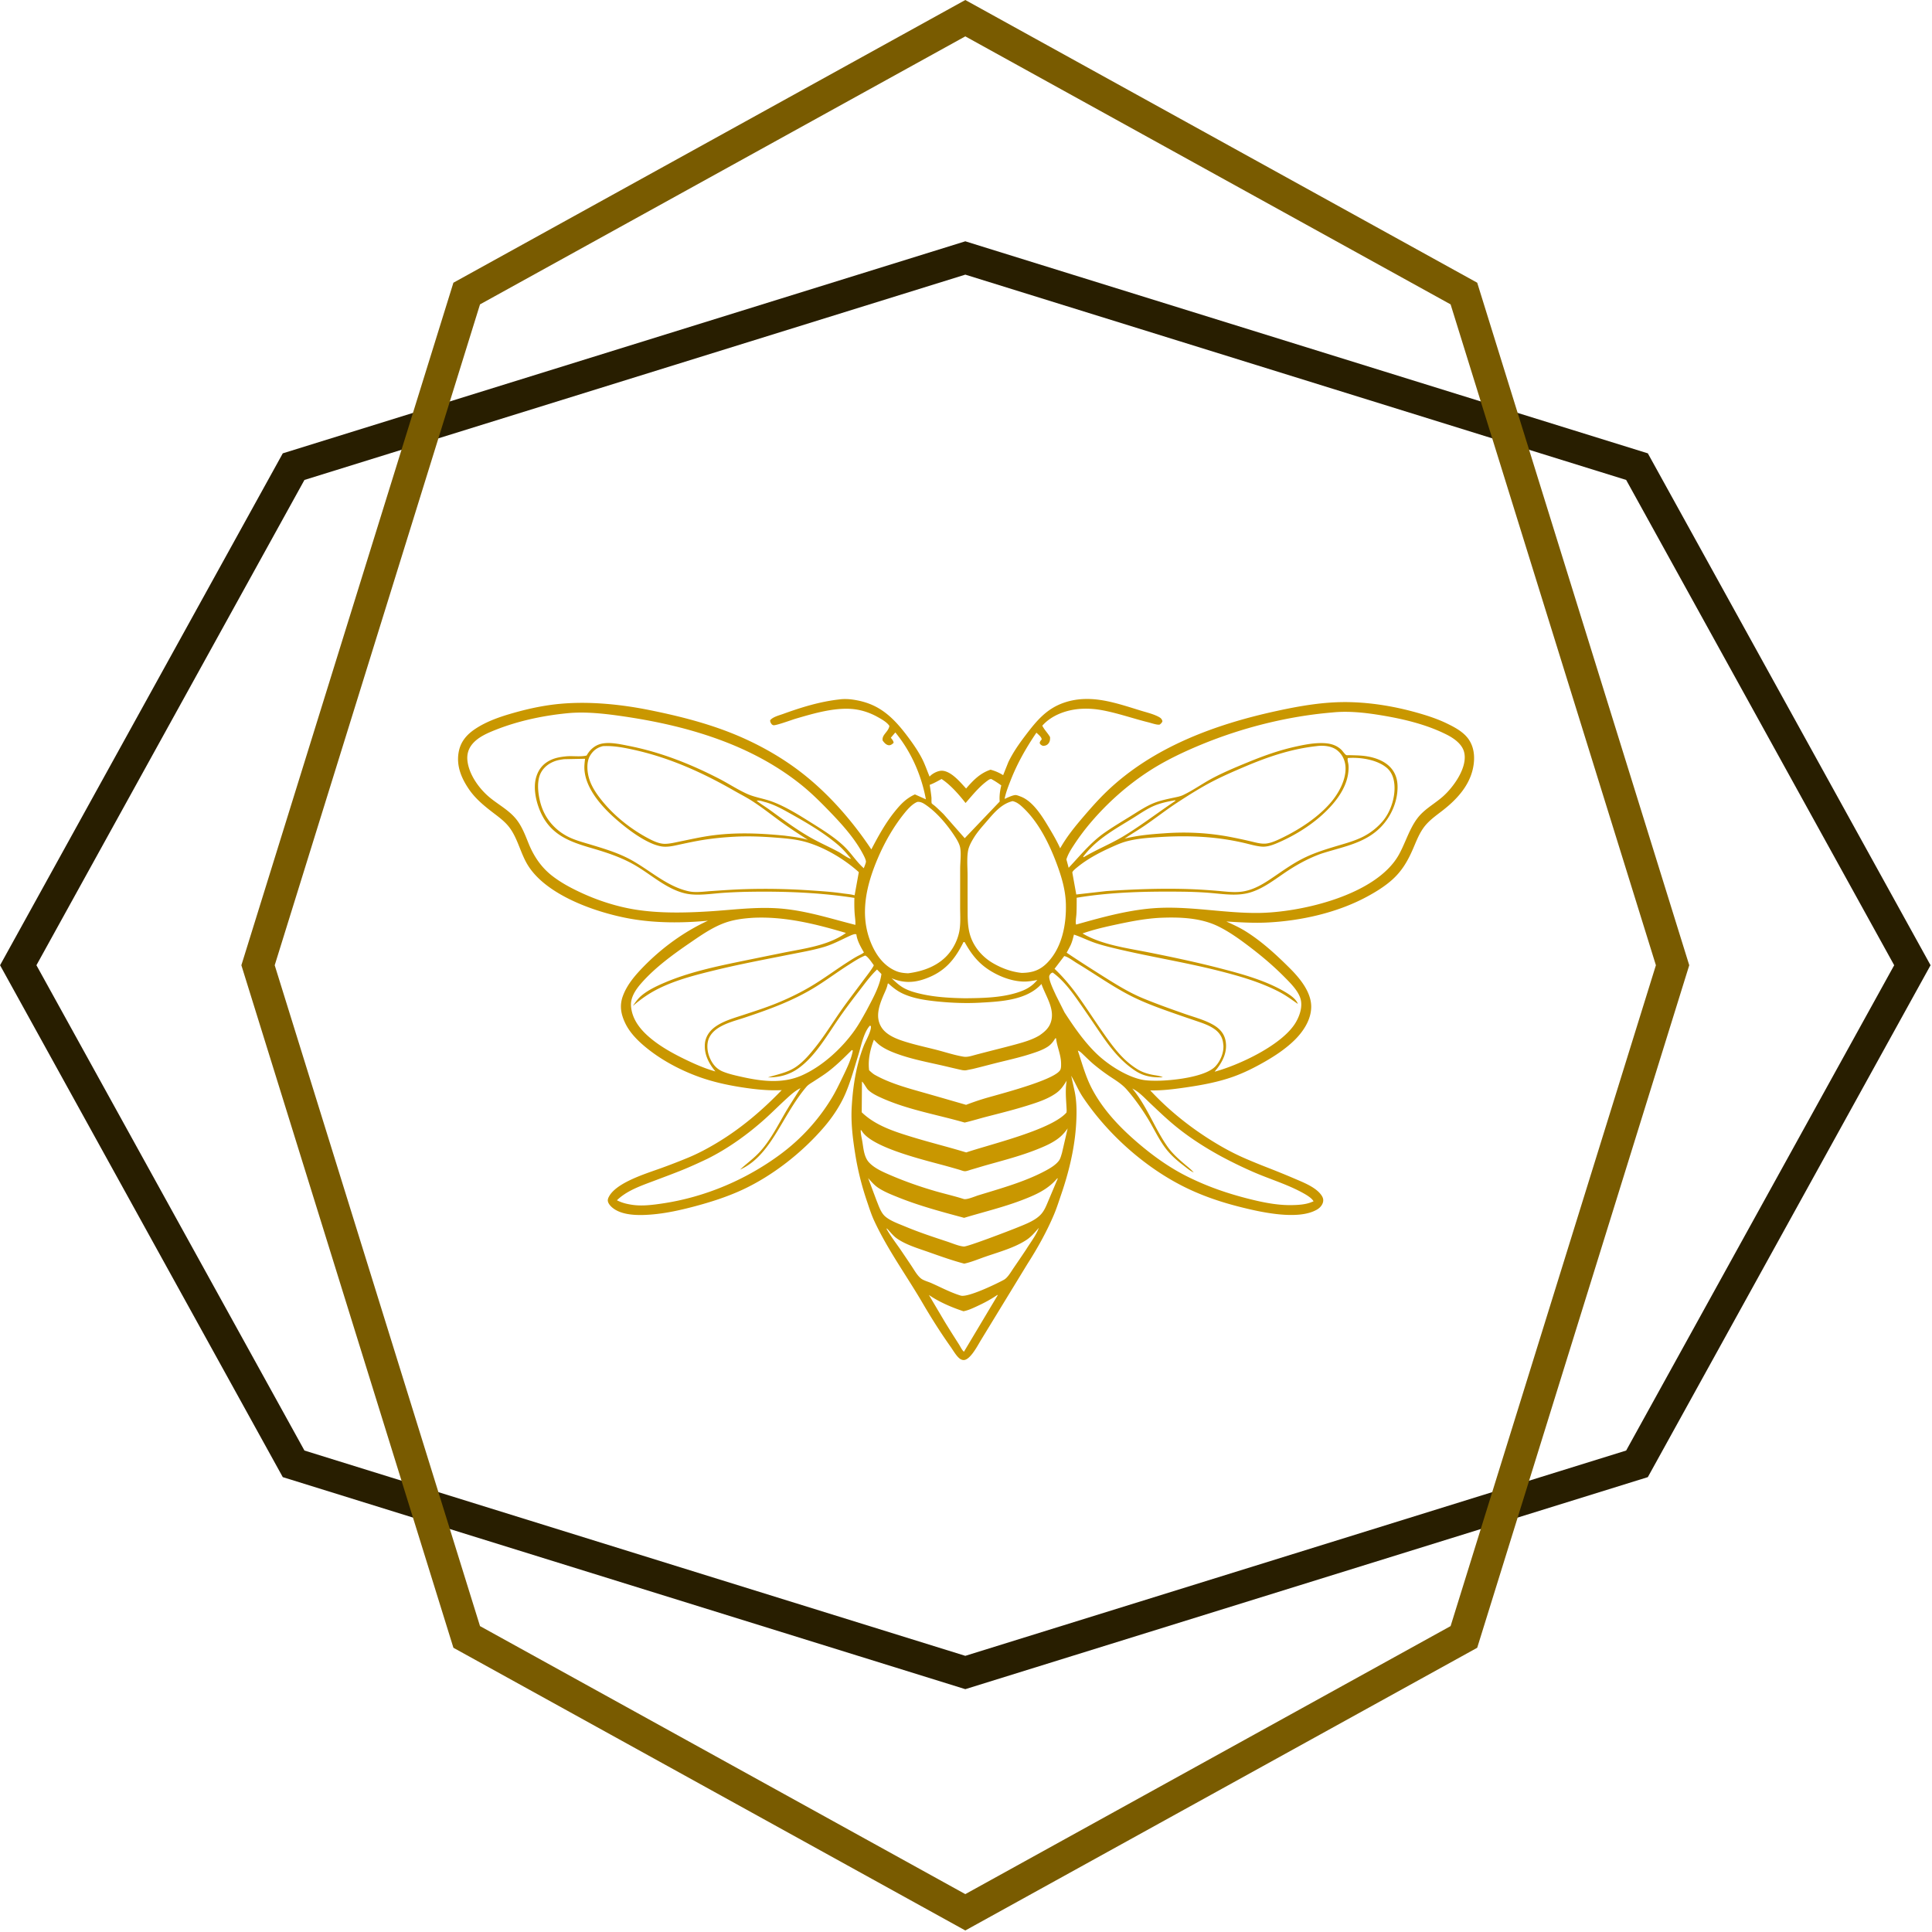 <svg width="1214" height="1214" fill="none" xmlns="http://www.w3.org/2000/svg"><path fill-rule="evenodd" clip-rule="evenodd" d="M606.564 172.573 191.306 301.577 22.89 606.521l168.416 304.944 415.258 129.005 415.256-129.005 168.42-304.944-168.42-304.944-415.256-129.004Zm428.876 112.291L606.564 151.63 177.689 284.864.043 606.521l177.646 321.656 428.875 133.233 428.876-133.233 177.65-321.656-177.65-321.657Z" fill="#281E00"/><path fill-rule="evenodd" clip-rule="evenodd" d="M172.616 606.521 301.62 1021.78l304.944 168.42 304.944-168.42 129.002-415.259-129.002-415.258L606.564 22.847 301.62 191.263 172.616 606.521Zm112.292-428.875L151.673 606.521 284.908 1035.4l321.656 177.64 321.657-177.64 133.239-428.879-133.239-428.875L606.564 0 284.908 177.646Z" fill="#795B00"/><path fill-rule="evenodd" clip-rule="evenodd" d="M527.349 439.508c2.521-.398 5.819-.284 8.347.077 3.911.557 7.521 1.421 11.201 2.897 10.048 4.031 17.036 11.798 23.399 20.265 3.289 4.377 6.554 9.054 9.066 13.923 1.198 2.324 2.155 4.776 3.11 7.226.536 1.372 1.071 2.745 1.648 4.092l.565-.577c1.743-1.648 4.987-3.245 7.391-3.101 5.151.311 10.144 5.828 13.778 9.843l.69.761.52.567c4.513-5.217 8.726-9.599 15.363-11.833a30.36 30.36 0 0 1 3.82 1.299 29.292 29.292 0 0 1 4.088 2.132l3.271-8.182c2.918-6.096 6.795-11.593 10.874-16.955 6.746-8.869 12.998-16.517 23.896-20.325 5.89-2.058 11.766-2.681 17.992-2.309 8.964.535 18.379 3.466 27.139 6.193l.173.053.021.007.065.018c1.049.328 2.089.652 3.117.967.801.245 1.628.484 2.467.727 2.914.84 5.968 1.722 8.549 3.074 1.436.752 2.092 1.296 2.541 2.821l-.077.181a6.81 6.81 0 0 1-.171.384 3.021 3.021 0 0 1-.16.285 5.5 5.5 0 0 1-.135.2c-.123.171-1.024 1.039-1.207 1.079-1.252.269-3.579-.412-5.341-.926l-.01-.003-.011-.003-.045-.013-.562-.165-.457-.128-.223-.059-.103-.026a209.802 209.802 0 0 1-6.212-1.651c-1.704-.478-3.405-.969-5.107-1.46-5.948-1.715-11.9-3.433-17.963-4.569-4.39-.824-8.777-1.15-13.24-.897-8.882.501-18.481 3.817-24.476 10.604 1.367 2.7 3.386 4.562 4.858 7.115.12 1.524-.04 2.96-1.084 4.163-.956 1.1-1.997 1.343-3.394 1.401l-.238-.111c-.956-.449-1.17-.55-1.804-1.622.226-1.074.48-1.368 1.108-2.098l.173-.2c-.02-1.221-1.34-2.435-2.447-3.452-.314-.29-.612-.563-.857-.816-6.467 9.497-12.056 19.308-16.235 30.036l-.208.532c-1.41 3.615-2.824 7.242-3.556 11.064.22-.097.481-.214.771-.345 1.85-.839 4.908-2.223 6.374-2.062.74.082 1.761.473 2.562.779l.008.004.383.145c7.85 2.957 13.698 12.708 17.774 19.512 2.551 4.258 5.002 8.471 7.057 12.998 4.117-7.332 9.333-13.707 14.786-20.062 4.657-5.426 9.336-10.724 14.5-15.678 29.065-27.884 68.091-42.156 106.805-50.567 15.063-3.274 30.204-5.878 45.68-5.54 13.98.305 28.265 2.674 41.712 6.422 6.686 1.865 13.326 3.98 19.581 7.019 4.243 2.061 8.733 4.419 11.988 7.917 3.884 4.173 5.287 9.63 4.993 15.207-.712 13.464-9.525 23.57-19.637 31.44l-.893.691-1.095.837c-3.74 2.854-7.509 5.73-10.242 9.608-2.373 3.368-3.964 7.133-5.557 10.902-.261.616-.521 1.233-.785 1.848-3.319 7.73-7.069 14.292-13.457 19.924-4.79 4.223-10.362 7.628-15.972 10.632-18.554 9.935-41.035 14.94-61.987 16.019-8.67.447-17.359-.085-26.007-.632l1.277.592c3.513 1.623 7.032 3.25 10.335 5.276 10.332 6.34 19.79 15.04 28.327 23.574 6.238 6.236 13.488 14.949 13.381 24.306-.096 8.253-5.226 15.782-10.985 21.293-5.239 5.014-11.487 9.211-17.766 12.827-6.438 3.706-13.067 7.081-20.069 9.6-9.795 3.525-20.341 5.417-30.624 6.896-7.191 1.033-14.435 1.948-21.713 1.767 12.856 13.831 28.131 25.676 44.477 35.104 5.031 2.902 10.22 5.536 15.557 7.826a414.09 414.09 0 0 0 13.033 5.34c6.012 2.338 11.961 4.74 17.886 7.288l1.32.564c5.358 2.277 12.395 5.267 15.489 10.049.828 1.278 1.168 2.535.815 4.039-.441 1.868-1.919 3.542-3.525 4.523-12.021 7.343-36.691 1.557-49.695-1.773-12.169-3.115-24.036-7.238-35.238-12.96-24.505-12.52-47.205-33.001-62.492-55.833-1.628-2.432-2.928-5.019-4.23-7.61-.971-1.933-1.944-3.869-3.054-5.743l2.061 9.326c1.463 6.633 1.45 13.709 1.071 20.462-.862 15.35-4.473 30.359-9.446 44.859-.318.925-.631 1.856-.944 2.788-1.107 3.29-2.219 6.597-3.566 9.78-4.583 10.841-10.43 21.265-16.77 31.165l-29.381 48.141-.376.638-.372.642c-2.149 3.71-5.882 10.155-9.342 10.788-.983.179-2.112-.21-2.898-.792-2.193-1.623-4.122-5.1-5.711-7.346-6.339-8.955-12.118-18.057-17.649-27.529-3.437-5.887-7.116-11.704-10.804-17.535-7.095-11.214-14.221-22.479-19.721-34.397-1.504-3.258-2.648-6.664-3.79-10.065l-.359-1.066-.252-.746c-3.349-9.853-5.833-19.635-7.462-29.913-1.587-10.016-2.811-19.887-2.181-30.058.625-10.094 1.895-19.53 4.625-29.289a92.408 92.408 0 0 1 2.972-8.846c.133-.34.309-.739.512-1.183l.151-.326c.196-.42.413-.873.64-1.349 1.519-3.181 3.524-7.381 3.097-9.404l-.617-.222c-3.054 3.343-4.68 9.261-6.056 14.264-.212.773-.419 1.524-.623 2.241-.145.506-.289.995-.434 1.462l-.459 1.495-.265.873-.506 1.675-.354 1.176c-1.933 6.43-3.913 13.016-6.466 19.061-3.245 7.684-8.124 15.049-13.544 21.373-13.67 15.948-32.057 30.464-51.123 39.367-9.661 4.511-20.209 7.884-30.492 10.605-9.006 2.384-18.216 4.415-27.516 5.117-7.513.568-18.368.719-24.379-4.739-1.148-1.043-2.514-2.69-2.452-4.35.013-.376.098-.746.223-1.105a6.36 6.36 0 0 1 .235-.575c.108-.233.227-.46.347-.678 4.313-7.824 19.3-13.057 29.338-16.563l.119-.041c1.427-.498 2.751-.961 3.928-1.392a457.555 457.555 0 0 0 5.378-2.004c3.684-1.4 7.35-2.85 10.988-4.359 5.982-2.48 11.769-5.555 17.334-8.864 15.527-9.234 28.856-20.564 41.386-33.542-8.288.42-16.559-.455-24.742-1.712-9.002-1.384-18.031-3.338-26.627-6.384-12.626-4.473-25.458-11.369-35.607-20.131-4.565-3.942-8.859-8.53-11.447-14.046-2.685-5.724-3.57-11.002-1.329-17.009 2.665-7.138 7.78-13.03 13.032-18.399 11.526-11.786 25.396-21.906 40.39-28.775-16.069 1.539-33.293 1.557-49.191-1.314-21.007-3.793-52.89-14.693-64.385-34.202-1.87-3.174-3.256-6.645-4.64-10.109-1.904-4.768-3.804-9.526-6.954-13.485-2.527-3.175-5.856-5.708-9.105-8.181l-.689-.523c-.361-.276-.721-.552-1.077-.828-5.265-4.074-10.377-8.415-14.159-13.959-4.817-7.06-8.047-14.82-6.418-23.511 1.193-6.365 4.983-10.793 10.25-14.318 7.346-4.915 15.93-7.806 24.376-10.188 9.727-2.741 19.43-4.799 29.519-5.692 18.195-1.608 37.66.344 55.521 3.926 16.734 3.356 33.803 7.577 49.748 13.732 16.171 6.243 32.034 14.847 45.752 25.453 17.143 13.252 32.123 30.402 44.101 48.408 4.269-8.174 8.804-16.445 14.602-23.653 3.812-4.738 7.211-8.361 12.789-10.908l6.889 3.088c-2.844-15.267-9.303-29.983-19.201-42.031l-2.827 3.328c.803 1.083 1.588 1.826 1.754 3.198l-.794.696c-.675.529-1.515.952-2.369.811-1.682-.276-2.772-1.634-3.728-2.922-.381-2.022.761-3.461 1.961-4.975.98-1.237 2-2.524 2.264-4.218-1.439-2.351-5.301-4.472-7.722-5.799l-.063-.035c-4.958-2.72-10.451-4.452-16.097-4.855-5.606-.398-11.528.324-17.024 1.424-5.925 1.188-11.799 2.901-17.601 4.594l-.48.141c-.349.102-.961.305-1.741.569l-1.085.369c-3.845 1.309-9.978 3.397-11.093 3.138-.318-.074-.589-.283-.884-.423l-.117-.154a17.46 17.46 0 0 1-.319-.428c-.327-.456-.575-.903-.658-1.547l-.015-.106c-.053-.396-.057-.429.227-.743 1.393-1.532 4.187-2.456 6.484-3.216.548-.18 1.067-.352 1.532-.521 11.343-4.113 23.115-7.742 35.147-9.063Zm-51.877 63.681.185-.049c.323-.087.422-.115.925-.108 1.227.016 2.866.62 4.066.937 5.462 1.44 10.42 4.148 15.323 6.885 10.576 5.899 21.388 12.165 30.639 20.044 3.054 2.601 5.605 5.629 8.15 8.712-1.398.101-5.981-3.299-7.58-4.166a147.27 147.27 0 0 0-3.502-1.831 412.742 412.742 0 0 0-4.569-2.268c-3.263-1.603-6.527-3.207-9.687-4.993-8.174-4.622-15.69-10.113-23.245-15.633l-2.435-1.777c-1.149-.837-2.338-1.627-3.528-2.417-1.614-1.073-3.228-2.145-4.742-3.336Zm263.172-.009-.295-.344c-4.468.823-8.916 1.708-13.12 3.486-4.661 1.97-8.962 5.042-13.264 7.704-.462.287-.924.571-1.387.854l-1.304.798-1.607.978c-9.988 6.076-19.748 12.013-27.032 21.641l.321.356c4.002-2.404 8.187-4.469 12.365-6.53l.048-.022c4.295-2.116 8.581-4.229 12.654-6.701 6.93-4.206 13.54-8.886 20.15-13.565l.011-.007c2.107-1.491 4.214-2.982 6.332-4.458l1.182-.821a359.71 359.71 0 0 1 2.706-1.86l.975-.661c.421-.284.843-.567 1.265-.848Zm-111.88 310.459.098.336-21.137 35.39c-.395-.282-.777-.73-1.142-1.253-.444-.634-.863-1.377-1.25-2.065a27.109 27.109 0 0 0-.757-1.292c-1.123-1.75-2.24-3.501-3.352-5.256a669.73 669.73 0 0 1-5.524-8.861l-10.023-16.942c6.288 4.367 14.454 7.882 21.741 10.245 2.84-.523 5.519-1.767 8.132-2.979l.485-.226c4.511-2.09 8.631-4.274 12.729-7.097Zm-3.972-324.179-1.122.294c-4.91 3.226-8.941 7.887-12.829 12.384-.71.82-1.415 1.635-2.12 2.435-4.025-5.171-9.535-11.495-15.083-15.084-1.886 1.037-3.745 2.087-5.698 2.964a29.27 29.27 0 0 1-1.751.725c.41 2.674.858 5.376 1.111 8.067.025.273.019.719.012 1.207a38.79 38.79 0 0 0-.007.904l.004.287c.005.184.013.358.027.517.023.257.06.47.119.606.027.061.11.153.229.264.098.093.221.198.356.309.105.086.217.175.331.264l.257.199.283.216.007.006.177.134.207.16.044.035.14.115c1.418 1.254 2.787 2.574 4.152 3.89.403.39.806.779 1.21 1.166l13.353 15.177 21.969-23.029-.037-.543c-.208-3.263.27-6.438 1.031-9.604a60.924 60.924 0 0 0-3.628-2.475 44.669 44.669 0 0 0-2.744-1.59Zm-16.867 102.503c.107 0 .162.001.204.026.07.042.098.153.266.452 3.749 6.672 7.809 12.07 14.208 16.446 6.413 4.381 14.896 7.781 22.741 7.896 2.855.042 5.698-.473 8.495-.988l-1.399 1.498c-3.184 3.269-6.672 4.938-10.98 6.33-10.387 3.354-22.208 3.536-33.032 3.652-9.098-.175-18.337-.634-27.243-2.627-3.805-.852-7.813-1.912-11.247-3.81-2.906-1.607-5.27-3.853-7.662-6.124l-.04-.038c6.914 2.964 13.347 3.005 20.4.605 12.494-4.253 19.066-11.733 24.796-23.34.236.022.388.022.493.022Zm-48.564 180.118c.036.014.066.027.092.039.032.015.059.03.085.047.04.028.079.063.132.118l.141.152.123.137c.315.343.629.694.943 1.049l.222.251c1.369 1.548 2.771 3.132 4.438 4.304 4.812 3.385 10.94 5.483 16.679 7.447l.198.068 1.02.349c.636.219 1.265.436 1.885.655l1.652.585c6.904 2.438 13.828 4.884 20.907 6.75 3.231-.683 6.463-1.876 9.638-3.049l.916-.338 1.026-.375c.476-.172.951-.342 1.424-.507 1.706-.594 3.472-1.176 5.267-1.768l.016-.006.015-.007c7.217-2.381 14.883-4.912 20.936-8.949 2.726-1.819 4.818-4.24 6.934-6.69l.707-.817c-1.125 3.248-3.364 6.604-5.477 9.773-.85 1.274-1.68 2.518-2.409 3.713a892.199 892.199 0 0 1-8.025 11.852c-.303.441-.623.934-.96 1.453l-.005.01-.007.009c-1.402 2.159-3.093 4.763-5.086 5.856-4.433 2.431-22.654 11.253-27.091 9.922-4.496-1.348-8.969-3.448-13.353-5.507a240.61 240.61 0 0 0-5.244-2.413c-1.945-.857-4.779-1.56-6.395-2.851-2.288-1.829-4.046-4.97-5.644-7.398-2.151-3.264-4.354-6.497-6.542-9.737a138.257 138.257 0 0 0-1.813-2.614c-.401-.567-.805-1.134-1.211-1.7l-.122-.172-.008-.013c-2.284-3.197-4.593-6.427-6.421-9.792l.218.089.112.043.087.032Zm107.324-31.594-.369-.041c-5.913 7.07-13.732 10.439-22.17 13.668-8.101 3.1-16.474 5.459-24.838 7.815l-.017.006-4.08 1.153a470.893 470.893 0 0 0-7.387 2.157l-1.25-.337c-13.513-3.632-27.112-7.289-40.105-12.511-4.212-1.692-8.824-3.487-12.61-6.019-2.278-1.527-4.06-3.531-5.866-5.56l-.49-.551 5.338 14.242c.21.513.418 1.045.631 1.587.982 2.509 2.046 5.229 3.706 7.205 2.434 2.897 7.561 4.959 11.587 6.577.37.149.732.294 1.081.437l.326.133.613.254c8.717 3.653 17.689 6.6 26.658 9.561l.448.151.505.176.553.197.716.259.074.027.073.026c2.58.934 5.534 2.006 7.86 2.17 2.338.165 29.349-10.212 33.34-11.85.531-.218 1.079-.438 1.637-.664 4.681-1.887 10.147-4.093 13.458-7.721 1.781-1.954 2.861-4.264 3.876-6.676l6.702-15.871Zm-123.667-30.378c.08.037.119.053.151.078.032.026.056.062.108.137l.107.156.961 1.326c6.94 8.834 32.539 15.628 47.257 19.534l.105.029c1.954.518 3.714.985 5.209 1.399 1.254.347 2.505.7 3.755 1.057l1.04.297c1.086.311 2.17.625 3.254.941.432.126.981.327 1.542.507.673.214 1.362.398 1.887.384.852-.025 1.91-.374 2.861-.689.361-.119.708-.234 1.021-.323 1.561-.446 3.117-.911 4.673-1.376l.884-.265c.751-.224 1.501-.448 2.253-.668.686-.201 1.373-.399 2.062-.593.819-.231 1.638-.46 2.456-.687l2.365-.659c8.773-2.439 17.486-4.86 26.004-8.205 5.04-1.978 10.323-4.182 14.579-7.59 2.13-1.704 3.729-3.627 5.317-5.832l-3.515 15.212-.208.726-.165.548c-.367 1.229-.774 2.589-1.484 3.612-1.97 2.839-5.938 5.108-8.93 6.695-11.288 5.987-24.326 9.932-36.739 13.688l-3.076.932-2.006.613c-.474.146-1.12.381-1.856.649-2.437.89-5.865 2.141-7.324 1.673a147.667 147.667 0 0 0-6.484-1.893 513.346 513.346 0 0 0-4.14-1.1l-.024-.006-.069-.019-.062-.016c-2.443-.642-4.884-1.284-7.291-1.983-9.324-2.71-18.56-5.937-27.485-9.759l-.445-.191c-4.613-1.975-10.066-4.308-13.501-8.03-2.69-2.916-3.321-7.185-3.901-11.118-.111-.746-.219-1.48-.339-2.19-.064-.379-.135-.76-.209-1.142l-.121-.619c-.346-1.761-.697-3.552-.626-5.311l.149.071Zm4.366-25.38c-.391-.39-.995-1.33-1.619-2.299l-.006-.01-.007-.012c-.829-1.287-1.689-2.619-2.123-2.778l-.155 19.288c8.647 8.374 20.539 12.133 31.814 15.585 5.65 1.729 11.347 3.296 17.042 4.861l.233.063c3.524.97 7.047 1.939 10.559 2.948a399.853 399.853 0 0 1 6.005 1.775c3.301-1.12 7.686-2.415 12.627-3.877l.2-.06.155-.044.03-.009.013-.003.017-.007c17.801-5.255 42.546-12.564 49.978-21.072l.11-1.15c-.059-1.453-.148-2.898-.236-4.339-.298-4.864-.593-9.674.251-14.547l-.076.119c-2.044 3.221-3.574 5.635-6.764 7.874-5.108 3.585-11.544 5.682-17.447 7.539-7.755 2.44-15.655 4.462-23.534 6.478l-.013.003-2.183.56c-4.707 1.207-9.368 2.681-14.101 3.764-5.459-1.575-11.002-2.95-16.551-4.327-12.068-2.994-24.165-5.996-35.493-11.068-2.947-1.319-6.411-2.953-8.726-5.255Zm117.739-32.325.476.046c.259 2.362.885 4.618 1.511 6.876.81 2.916 1.62 5.836 1.641 8.992l.002.229c.005.57.01 1.206-.043 1.827-.055.64-.172 1.264-.416 1.785-2.579 5.509-29.051 12.889-42.125 16.534-2.291.638-4.17 1.162-5.437 1.541a149.893 149.893 0 0 0-6.561 2.132 203.411 203.411 0 0 0-5.124 1.872l-7.194-2.078c-3.707-1.071-7.413-2.142-11.122-3.208-2.346-.674-4.693-1.345-7.043-2.014l-2.649-.75-.015-.003c-10.057-2.841-20.574-5.813-29.601-10.954-1.215-.782-2.235-1.747-3.298-2.718-.821-6.561.681-13.1 3.01-19.195l.071.075c1.139 1.195 2.28 2.391 3.608 3.379 3.64 2.705 8.098 4.47 12.351 5.943 6.943 2.405 14.336 4.034 21.628 5.64 1.893.418 3.78.832 5.65 1.261.57.13 1.139.261 1.706.394l1.449.341 3.072.729c1.281.302 2.564.599 3.849.883.781.171 1.585.379 2.393.504.77.12 1.545.163 2.309.024l4.078-.823c1.497-.356 2.99-.726 4.482-1.104 1.57-.399 3.138-.806 4.707-1.213.866-.224 1.732-.449 2.598-.671l1.476-.378 1.518-.385c.473-.119.947-.237 1.42-.354l1.113-.271 1.803-.436c5.791-1.4 11.571-2.795 17.25-4.627 3.588-1.155 7.518-2.446 10.695-4.526 2.115-1.386 3.452-3.166 4.762-5.299Zm17.695 10.398c-.93-.887-2.29-2.348-3.54-2.62.587 1.757 1.154 3.538 1.723 5.325l.005.019c1.945 6.111 3.915 12.302 6.813 17.95 7.123 13.888 18.174 25.353 29.983 35.357 9.257 7.843 19.166 14.91 30.037 20.352 12.729 6.373 25.472 10.773 39.248 14.225 8.695 2.177 17.689 4.008 26.692 3.832 3.638-.069 7.838-.287 11.307-1.487l2.285-.867c-1.028-2.123-4.821-4.271-6.87-5.394-6.194-3.398-12.797-5.917-19.397-8.435-3.876-1.478-7.751-2.956-11.541-4.611a283.519 283.519 0 0 1-20.31-9.871c-11.096-6.064-21.68-12.935-31.296-21.187-3.984-3.419-7.81-7.035-11.627-10.644l-.025-.025-1.833-1.733c-.665-.627-1.315-1.262-1.961-1.893-2.764-2.698-5.459-5.329-9.008-7.095l.434.527c4.923 6.025 8.591 12.95 12.253 19.865 2.913 5.499 5.822 10.993 9.357 16.022 2.954 4.203 6.61 7.489 10.474 10.818 2.06 1.776 4.322 3.421 6.07 5.511-1.942-.867-3.668-2.234-5.356-3.572-.444-.351-.885-.701-1.327-1.039-4.116-3.148-7.911-6.491-11.046-10.651-2.761-3.664-5-7.735-7.232-11.796-1.287-2.341-2.572-4.678-3.954-6.931-3.828-6.241-8.52-12.877-13.385-18.339-2.559-2.873-5.684-4.926-8.853-7.008l-.64-.421c-.385-.253-.77-.508-1.155-.766-3.22-2.158-6.305-4.495-9.307-6.949a53.95 53.95 0 0 1-1.341-1.136 83.71 83.71 0 0 1-2.091-1.902 236.438 236.438 0 0 1-2.176-2.077l-.416-.399c-.33-.319-.661-.638-.994-.955Zm-145.377-2.93a.35.35 0 0 1 .072.025.41.41 0 0 1 .07.05c.051.041.132.11.304.235-.956 5.352-3.788 11.21-6.167 16.131l-.532 1.101c-2.049 4.248-4.092 8.483-6.534 12.526-8.31 13.754-19.209 25.68-32.107 35.256-21.646 16.071-47.427 26.998-74.09 30.991-6.216.93-13.089 1.824-19.334.857-3.477-.539-6.294-1.225-9.461-2.831 5.646-5.567 13.686-8.592 21.039-11.358l3.616-1.359.222-.083c2.106-.792 4.214-1.585 6.319-2.383l2.472-.941a661.57 661.57 0 0 0 5.396-2.093c5.987-2.354 11.847-5.037 17.658-7.79 13.051-6.472 25.588-15.49 36.392-25.21 2.353-2.117 4.643-4.31 6.934-6.504l.111-.107c1.333-1.275 2.667-2.551 4.013-3.814.61-.57 1.222-1.138 1.838-1.701l.69-.632c2.734-2.51 5.218-4.79 8.637-6.478-1.186 1.927-2.4 3.841-3.614 5.756l-.056.085-1.363 2.154a286.635 286.635 0 0 0-2.944 4.737c-.556.917-1.105 1.836-1.644 2.762a430.881 430.881 0 0 0-2.773 4.855c-3.841 6.788-7.726 13.656-12.952 19.442-2.396 2.652-5.056 4.886-7.727 7.129l-.02.016c-1.641 1.379-3.286 2.762-4.877 4.247 11.94-5.266 19.268-17.094 25.656-27.836l1.391-2.344c4.423-7.469 9.067-15.31 14.65-21.846.99-1.16 2.414-2.051 3.763-2.894.353-.222.702-.44 1.036-.658 2.948-1.929 5.951-3.787 8.758-5.92 5.366-4.076 10.055-8.742 14.815-13.478l.011-.01.13-.129.202.044Zm22.798-41.918-.419.151-.059.342c-.371 1.909-1.191 3.741-1.998 5.543a79.717 79.717 0 0 0-.757 1.728c-2.693 6.416-5.238 13.738-.885 20.166 3.172 4.684 9.428 7.039 14.59 8.657 1.75.549 3.513 1.054 5.283 1.53 1.304.352 2.612.687 3.922 1.016 1.376.344 2.755.68 4.135 1.015l.385.095c2.022.491 4.043.982 6.057 1.498 1.759.451 3.53.952 5.307 1.454 3.856 1.089 7.745 2.188 11.632 2.822 2.487.404 5.035-.496 7.42-1.133.979-.263 1.959-.521 2.94-.776l4.492-1.163c1.977-.512 3.957-1.015 5.935-1.518l.126-.031c3.998-1.017 7.994-2.033 11.973-3.125 5.023-1.377 10.39-2.912 14.859-5.632 3.779-2.585 6.675-5.295 7.58-10.006 1.061-5.532-1.402-10.941-3.772-16.144l-.004-.009c-.949-2.082-1.882-4.13-2.567-6.14-9.087 10.133-25.304 11.024-38.104 11.726l-.38.022c-8.864.487-17.848.151-26.678-.732-7.236-.727-15.049-1.806-21.717-4.852-3.33-1.521-6.003-3.512-8.709-5.956l-.587-.548Zm110.483-17.175c1.588.211 4.106 1.887 6.088 3.207.662.44 1.264.841 1.753 1.135a288.716 288.716 0 0 1 5.218 3.216 853.767 853.767 0 0 1 6.634 4.227c6.808 4.368 13.618 8.737 20.77 12.491 9.652 5.067 19.946 8.671 30.212 12.264l.147.051c.858.3 1.715.598 2.574.895l2.843.979c2.197.751 4.395 1.495 6.594 2.24l.38.129.009.003c3.944 1.337 8.057 2.731 11.445 5.204 2.737 1.998 4.569 4.691 5.095 8.059l.078.529.19 1.536c.236 4.644-1.906 9.849-5.105 13.186-6.471 6.753-27.357 8.897-36.195 8.955-3.416.023-7.177-.007-10.507-.768-9.909-2.268-21.337-9.704-28.552-16.84-7.58-7.499-13.689-16.399-19.475-25.297l-5.406-10.778a65.682 65.682 0 0 0-.338-.745l-.269-.581c-1.493-3.225-4.356-9.408-3.451-11.149.498-.958 1.028-1.589 2.054-1.807 6.752 4.945 11.804 11.801 16.551 18.597 3.414 4.888 6.782 9.797 10.128 14.73l.761 1.123c6.074 8.966 12.063 17.807 20.709 24.575 4.054 3.173 7.38 5.247 12.46 6.253 2.861.567 5.679.66 8.584.53-1.419-.72-3.201-1.008-4.875-1.278a50.086 50.086 0 0 1-1.518-.261c-3.239-.624-6.447-1.63-9.285-3.335-9.285-5.579-15.526-14.105-21.621-22.795-2.424-3.456-4.785-6.957-7.146-10.458-2.717-4.028-5.433-8.055-8.243-12.012-4.63-6.518-9.575-12.533-15.37-18.037l6.079-7.973Zm-119.644 5.745c-.162-.21-.348-.466-.555-.754-1.288-1.794-3.344-4.81-4.889-5.343-3.643 1.477-6.939 3.664-10.251 5.761-3.354 2.125-6.628 4.373-9.901 6.622l-.061.041c-2.508 1.722-5.016 3.445-7.56 5.111a178.43 178.43 0 0 1-2.733 1.755c-14.204 8.926-29.395 14.425-45.208 19.715-1.04.348-2.155.694-3.314 1.054-7.152 2.221-15.969 4.961-19.058 11.763-1.657 3.646-1.191 8.427.297 12.069 1.673 4.095 4.227 7.336 8.42 9.037 3.815 1.548 8.03 2.476 12.06 3.364l.053.012.021.003.516.114c12.269 2.698 25.092 4.122 36.884-1.084 12.829-5.666 25.04-16.856 33.099-28.174 2.607-3.664 4.817-7.634 7.005-11.566l.549-.987c.405-.774.825-1.567 1.254-2.376 3.387-6.389 7.29-13.75 8.147-20.634l-2.758-2.818c-3.519 3.355-6.432 7.166-9.366 11.005l-.531.695-.979 1.274c-4.803 6.223-9.511 12.425-13.945 18.922-1.103 1.615-2.216 3.295-3.352 5.008l-.049.072c-6.222 9.384-13.085 19.735-22.136 25.766-5.436 3.624-11.639 5.133-18.138 5.028a85.478 85.478 0 0 1 2.748-.836l.633-.181 1.411-.396c4.634-1.296 9.087-2.542 13.258-5.522 4.551-3.253 8.374-7.803 11.832-12.16 3.912-4.929 7.408-10.158 10.906-15.39l.055-.082 1.166-1.741c.872-1.301 1.747-2.6 2.632-3.893.767-1.12 1.542-2.237 2.327-3.345.351-.494.703-.986 1.059-1.476l.632-.868a764.065 764.065 0 0 1 3.763-5.074 3019.93 3019.93 0 0 1 2.676-3.574c1.652-2.204 3.305-4.408 4.945-6.622.463-.627.943-1.26 1.428-1.898l.071-.095c1.605-2.118 3.26-4.301 4.573-6.521l.364-.781ZM378.937 468.832l.348-.008c6.541-.283 12.985 1 19.346 2.411 22.295 4.948 43.016 14.311 62.749 25.649.567.327 1.138.648 1.71.966.727.405 1.457.805 2.187 1.206l.025.013c1.525.837 3.051 1.674 4.552 2.552.925.542 1.84 1.098 2.741 1.679 4.289 2.769 8.398 5.837 12.5 8.9 1.756 1.31 3.51 2.62 5.277 3.905 5.623 4.089 11.431 7.888 17.289 11.628-4.417-1.324-8.893-1.901-13.435-2.486l-1.301-.168c-17.152-1.669-33.539-2.273-50.592.678-3.669.634-7.309 1.393-10.951 2.153-1.378.287-2.756.575-4.136.856-3.019.612-6.224 1.426-9.308 1.473-3.476.054-7.145-1.642-10.162-3.22-11.153-5.836-21.742-14.22-29.622-24.019-3.309-4.114-6.434-8.662-7.969-13.772-1.284-4.269-1.799-10.32.555-14.326 1.925-3.273 4.527-5.228 8.197-6.07Zm461.2 2.556c-3.485-2.716-8.745-3.128-12.979-2.535-15.863 1.76-30.402 6.689-45.019 12.905-6.987 2.97-13.974 5.994-20.706 9.513-7.242 3.787-14.577 8.422-21.432 12.888-2.561 1.669-5.065 3.42-7.547 5.2-.678.486-1.354.974-2.028 1.463-.772.559-1.543 1.121-2.314 1.682-2.758 2.008-5.517 4.016-8.325 5.953-2.106 1.452-4.269 2.813-6.431 4.174-.538.338-1.076.676-1.613 1.016l-1.28.815c-1.269.813-2.53 1.641-3.771 2.502 8.097-2.001 16.046-2.746 24.345-3.297 14.004-1.074 27.962-.423 41.767 2.201a338.29 338.29 0 0 1 12.377 2.616c.351.079.709.165 1.073.254l.689.168.016.004.009.003c2.526.619 5.274 1.292 7.727 1.211 3.656-.119 7.916-2.175 11.145-3.748 10.941-5.331 22.45-12.829 30.403-22.141 5.095-5.967 9.955-14.863 9.18-23.001-.369-3.886-2.174-7.42-5.286-9.846Zm-263.732 32.508c1.722-.209 3.259.498 4.671 1.422 7.174 4.699 13.628 12.314 18.355 19.402 1.511 2.266 3.459 5.318 3.926 8.035.459 2.672.293 5.845.134 8.887-.078 1.476-.154 2.922-.155 4.264-.005 3.654-.007 7.309-.01 10.963l-.002 3.224c-.002 3.253-.005 6.507-.01 9.76-.002 1.195.021 2.42.045 3.659.078 4.064.158 8.287-.644 12.135-.971 4.657-3.096 9.14-6.003 12.895-6.258 8.086-16.267 11.803-26.092 13.033-2.622-.105-5.131-.383-7.572-1.408-7.75-3.252-12.639-10.133-15.749-17.67-7.294-17.68-3.004-36.025 4.177-52.936 4.196-9.881 9.803-19.824 16.526-28.196 2.165-2.695 5.128-6.155 8.403-7.469Zm66.717 3.838c-2.023-1.924-4.066-3.738-6.86-4.329-6.77 1.658-11.315 6.957-15.709 12.079l-.937 1.091-.696.806c-2.449 2.831-4.986 5.763-6.935 8.932-1.518 2.465-3.193 5.441-3.695 8.31-.615 3.497-.494 7.533-.378 11.376v.029c.044 1.491.088 2.952.088 4.341l-.002 9.771c.002 3.168.008 6.337.021 9.506.002.62.002 1.241.002 1.863.001 5.01.002 10.086 1.249 14.955 2.022 7.902 7.659 14.67 14.632 18.725 5.537 3.221 11.695 5.512 18.08 6.147 6.655-.074 11.494-1.615 16.208-6.485 9.253-9.559 11.94-24.169 11.566-36.98-.259-8.871-2.79-17.237-5.893-25.496-4.596-12.231-11.17-25.54-20.741-34.641Zm203.786-31.418c7.745-.591 18.34.958 24.473 6.142 3.151 2.664 4.485 6.583 4.813 10.589.648 7.913-2.361 17.214-7.551 23.209-3.36 3.882-7.526 7.158-12.108 9.482-4.583 2.327-9.556 3.795-14.484 5.249l-.988.293-1.17.348c-7.586 2.273-14.856 4.54-21.922 8.204-5.363 2.782-10.412 6.245-15.397 9.662l-1.274.874c-6.436 4.405-12.859 8.734-20.743 9.876-4.142.6-8.481.188-12.701-.211h-.014l-1.255-.119c-.538-.049-1.073-.096-1.605-.14-6.004-.496-11.994-.906-18.017-1.101-17.244-.555-34.572.087-51.778 1.254l-18.891 2.146-2.488-13.808c.08-.945 2.524-2.842 3.259-3.441 6.019-4.908 13.213-8.804 20.266-12l.636-.289.026-.013c1.655-.75 3.312-1.5 4.997-2.177 1.526-.613 3.075-1.166 4.666-1.601 6.472-1.774 13.214-2.253 19.883-2.689 13.877-.91 27.805-.791 41.583 1.233 4.449.654 8.84 1.498 13.215 2.533 3.417.809 7.021 1.895 10.528 2.166 3.932.305 7.923-1.431 11.457-3.003 8.903-3.96 17.861-9.408 25.227-15.821 8.137-7.084 16.573-16.906 17.699-28.09.158-1.562.254-3.24.031-4.797a11.635 11.635 0 0 0-.105-.594 31.89 31.89 0 0 0-.101-.481c-.177-.828-.361-1.682-.261-2.468l.094-.417Zm-479.284.462-13.163.267c-1.874.253-3.71.516-5.505 1.137-3.927 1.359-7.304 3.874-9.208 7.643-2.959 5.861-1.417 15.504.715 21.438 3.068 8.541 9.431 15.269 17.67 19.058 3.397 1.561 7.018 2.626 10.615 3.684l.021.006c.844.248 1.686.496 2.524.748l.286.089c7.48 2.259 14.991 4.529 22.035 7.96 4.989 2.429 9.72 5.605 14.46 8.787 7.903 5.305 15.829 10.626 25.008 12.525 3.329.688 7.175.353 10.759.042.965-.084 1.912-.167 2.824-.228 1.142-.075 2.285-.153 3.427-.231 5.684-.384 11.367-.768 17.061-.957a416.859 416.859 0 0 1 41.946.742c6.87.464 13.898.907 20.707 1.927l.84.104.635.077c1.926.231 3.876.465 5.73.972l2.634-14.54c-9.15-8.26-21.778-15.767-33.753-19.076-5.973-1.649-12.368-2.159-18.525-2.636-8.544-.664-17.1-1.01-25.666-.558-6.7.354-13.375.986-20.002 2.047-4.678.748-9.325 1.739-13.956 2.729-.456.097-.916.199-1.382.302l-.01.003c-3.425.755-7.082 1.56-10.514 1.046-9.626-1.437-22.691-11.665-29.941-18.181-8.467-7.612-18.247-18.845-18.692-30.8-.063-1.716.133-3.497.322-5.224l.098-.902Zm105.562 99.926c19.926-.963 39.405 3.898 58.388 9.533-9.562 6.788-21.704 9.072-33.23 11.238-1.115.21-2.225.419-3.327.63-.613.117-1.223.237-1.83.356l-1.015.204c-5.533 1.121-11.066 2.242-16.598 3.371-3.864.788-7.727 1.579-11.588 2.376-15.398 3.172-31.487 6.73-45.981 12.881-5.031 2.135-10.431 4.631-14.68 8.115-2.378 1.949-3.971 4.168-5.651 6.727 5.125-4.436 10.294-8.048 16.387-11.045 11.045-5.432 23.221-8.506 35.115-11.415 12.72-3.11 25.549-5.64 38.387-8.172l.057-.012.132-.026.131-.025 3.264-.645c1.596-.316 3.192-.632 4.787-.951 1.124-.224 2.25-.443 3.379-.662l.776-.151.297-.056c5.791-1.118 11.609-2.241 17.255-3.901 4.251-1.251 8.112-3.104 12.009-4.974 1.83-.878 3.667-1.76 5.557-2.585l.098-.03.23-.074.32-.11c.766-.269 1.405-.493 2.252-.157.505 3.929 2.58 7.559 4.525 10.96l.218.382c-1.216 1.034-2.898 1.693-4.3 2.466-2.185 1.205-4.293 2.567-6.39 3.917-3.02 1.943-5.983 3.972-8.946 6.002-3.878 2.655-7.756 5.311-11.761 7.774-7.887 4.852-16.288 8.925-24.891 12.337-5.475 2.172-11.08 4.013-16.676 5.851l-2.738.901c-.381.126-.765.251-1.151.375l-1.333.43c-5.548 1.783-11.484 3.691-16.003 7.238-3.062 2.404-5.314 5.876-5.707 9.809-.669 6.704 2.408 12.689 6.593 17.669-6.413-1.759-12.743-4.54-18.73-7.426-7.62-3.673-15.435-7.954-21.954-13.368-6.353-5.277-11.722-11.801-12.367-20.326-.406-5.37 3.004-10.371 6.406-14.261 8.682-9.925 20.153-18.237 30.985-25.656l.677-.463c6.353-4.355 12.768-8.751 19.989-11.541 5.988-2.312 12.27-3.097 18.633-3.51Zm292.454 5.458c-11.112-5.505-24.342-5.961-36.517-5.454-9.086.466-17.807 2.128-26.687 4.017-7.509 1.599-14.955 3.252-22.2 5.822 10.151 6.009 22.865 8.384 34.715 10.597 1.208.225 2.407.449 3.594.675.982.187 1.956.376 2.919.568 15.461 3.082 30.859 6.332 46.114 10.308 13.183 3.436 27.199 7.301 39.107 14.13 2.896 1.661 7.788 4.661 8.821 8.002l-1.104-.771-.787-.552c-3.113-2.188-6.187-4.347-9.588-6.131-11.761-6.166-24.787-9.936-37.599-13.199-11.732-2.988-23.587-5.367-35.438-7.744l-.03-.007c-11.058-2.219-22.113-4.437-33.063-7.15-4.127-1.023-8.269-2.143-12.234-3.687-3.635-1.415-7.113-3.103-10.831-4.313l-.228.875c-.543 2.105-1.083 4.196-2.057 6.156l-2.291 4.34c7.557 5.09 15.233 9.981 22.938 14.842 8.097 5.107 16.281 10.21 25.159 13.868 8.56 3.527 17.311 6.653 26.048 9.713.724.253 1.463.502 2.211.75.733.242 1.475.483 2.222.726 4.774 1.553 9.766 3.176 13.882 5.631 3.86 2.304 6.608 5.424 7.413 9.953 1.127 6.341-1.345 11.953-5.043 16.938l-1.872 2.359c15.615-4.229 43.08-17.063 51.176-31.278 2.438-4.279 4.247-9.858 2.744-14.761-1.488-4.852-6.097-9.488-9.723-13.134l-.596-.601c-6.922-6.984-14.379-13.243-22.213-19.171-6.07-4.595-12.111-8.924-18.962-12.317ZM358.051 448.029c10.57-.829 21.612.384 32.079 1.877 16.45 2.346 32.983 5.662 48.893 10.509 23.317 7.105 45.259 17.353 64.361 32.664 6.728 5.392 13.024 11.734 18.989 17.948 7.34 7.644 14.945 16.213 19.908 25.67l.037.071.007.013c.61 1.163 1.74 3.319 1.8 4.559.015.295-.08.722-.227 1.2-.186.606-.456 1.293-.692 1.898a20.42 20.42 0 0 0-.419 1.13c-1.435-1.251-2.742-2.643-3.995-4.094-.905-1.048-1.782-2.128-2.659-3.207-1.499-1.845-2.997-3.688-4.634-5.376-5.719-5.893-13.762-10.935-20.757-15.318l-1.22-.765c-7.675-4.813-16.023-10.047-24.499-13.16-2.22-.816-4.517-1.412-6.815-2.008-3.113-.806-6.226-1.613-9.147-2.966-3.46-1.603-6.763-3.501-10.065-5.399-2.404-1.382-4.808-2.764-7.273-4.031-17.989-9.255-36.67-16.639-56.562-20.543l-1.381-.275c-5.105-1.021-11.31-2.262-16.238-1.002-3.778.967-6.75 3.576-8.686 6.895l-.239.424c-2.349.576-4.991.51-7.62.445-1.881-.046-3.756-.092-5.512.097-3.352.359-6.49.857-9.554 2.332-4.527 2.182-7.32 5.505-8.863 10.233-2.52 7.726.16 18.166 3.924 25.125 6.289 11.628 16.795 15.791 28.738 19.355 9.73 2.822 19.073 5.682 27.991 10.605 3.661 2.02 7.219 4.473 10.8 6.943 6.898 4.756 13.881 9.571 21.848 11.466 5.8 1.38 12.327.756 18.518.163 1.819-.174 3.61-.345 5.344-.462a330.004 330.004 0 0 1 17.224-.696c21.859-.33 43.786.499 65.42 3.849-.089 3.265-.075 6.593.161 9.852.169 2.318.605 4.798.454 7.112a727.995 727.995 0 0 1-10.478-2.767c-13.158-3.545-26.137-7.042-39.999-7.732-10.032-.5-19.851.311-29.731 1.126-3.924.324-7.859.65-11.82.893-15.345.942-31.288 1.277-46.493-1.174-11.149-1.796-22.652-5.461-32.933-10.155-6.629-3.028-13.07-6.399-18.869-10.85-7.074-5.43-11.774-12.479-15.088-20.665l-.515-1.277c-1.893-4.711-3.83-9.528-6.98-13.541-3.062-3.901-6.992-6.686-10.949-9.49-1.844-1.306-3.694-2.617-5.465-4.047-6.883-5.559-13.602-14.735-14.477-23.751-.378-3.903.705-7.398 3.267-10.395 3.644-4.263 9.369-6.709 14.47-8.733 14.654-5.815 30.945-9.184 46.621-10.575Zm510.483 1.542c-10.244-1.721-21.121-2.982-31.503-1.867-27.984 2.345-56.628 9.578-82.554 20.315-11.032 4.569-22.098 9.838-32.147 16.309-13.817 8.9-26.5 20.192-37.127 32.73a140.676 140.676 0 0 0-10.38 13.888c-1.85 2.825-3.741 5.809-4.739 9.056l1.414 5.287a369.47 369.47 0 0 0 4.876-5.295c5.447-5.996 10.885-11.979 17.579-16.663 5.279-3.692 10.821-7.003 16.304-10.383 5.169-3.188 10.429-6.823 16.177-8.87 3.143-1.12 6.43-1.834 9.691-2.544l.801-.174c.39-.085.786-.166 1.184-.247 1.822-.375 3.69-.759 5.35-1.548 3.578-1.699 7-3.796 10.421-5.892 2.646-1.623 5.292-3.245 8.01-4.681 7.055-3.731 14.543-6.855 21.924-9.886 10.027-4.118 19.751-7.638 30.381-9.978 4.693-1.032 9.567-2.012 14.383-2.171 5.248-.173 10.096.33 14.126 4.018.836.765 2.437 3.122 3.263 3.515.178.084.973.063 1.524.048.204-.005.374-.01.468-.007 2.043.046 4.09.088 6.13.198 11.821.633 23.776 5.61 24.083 19.115.216 9.458-3.877 19.008-10.414 25.765-8 8.271-18.463 11.257-29.025 14.273-2.949.841-5.905 1.685-8.818 2.647-7.256 2.668-13.777 6.124-20.26 10.329-1.831 1.187-3.654 2.451-5.488 3.722-5.929 4.112-11.981 8.308-18.856 10.3-6.754 1.959-13.934 1.255-20.939.568a226.158 226.158 0 0 0-5.072-.458c-5.39-.407-10.884-.619-16.291-.681-22.151-.249-44.568.17-66.461 3.806 0 3.384.018 6.774-.149 10.151-.02.416-.085.996-.157 1.648-.197 1.78-.454 4.098-.041 5.058 16.954-4.784 34.634-9.716 52.319-10.485 11.16-.486 22.256.522 33.363 1.529 9.391.852 18.788 1.705 28.239 1.657 26.973-.138 74.699-11.116 88.902-36.655 1.592-2.863 2.937-5.948 4.287-9.044 2.168-4.975 4.349-9.978 7.589-14.139 2.71-3.481 6.261-6.083 9.809-8.683 1.992-1.46 3.984-2.92 5.825-4.534 6.695-5.868 16.141-18.759 13.363-28.387-1.429-4.949-6.544-8.447-10.89-10.636-12.524-6.309-26.73-9.717-40.474-12.024Z" fill="#C99700"/></svg>